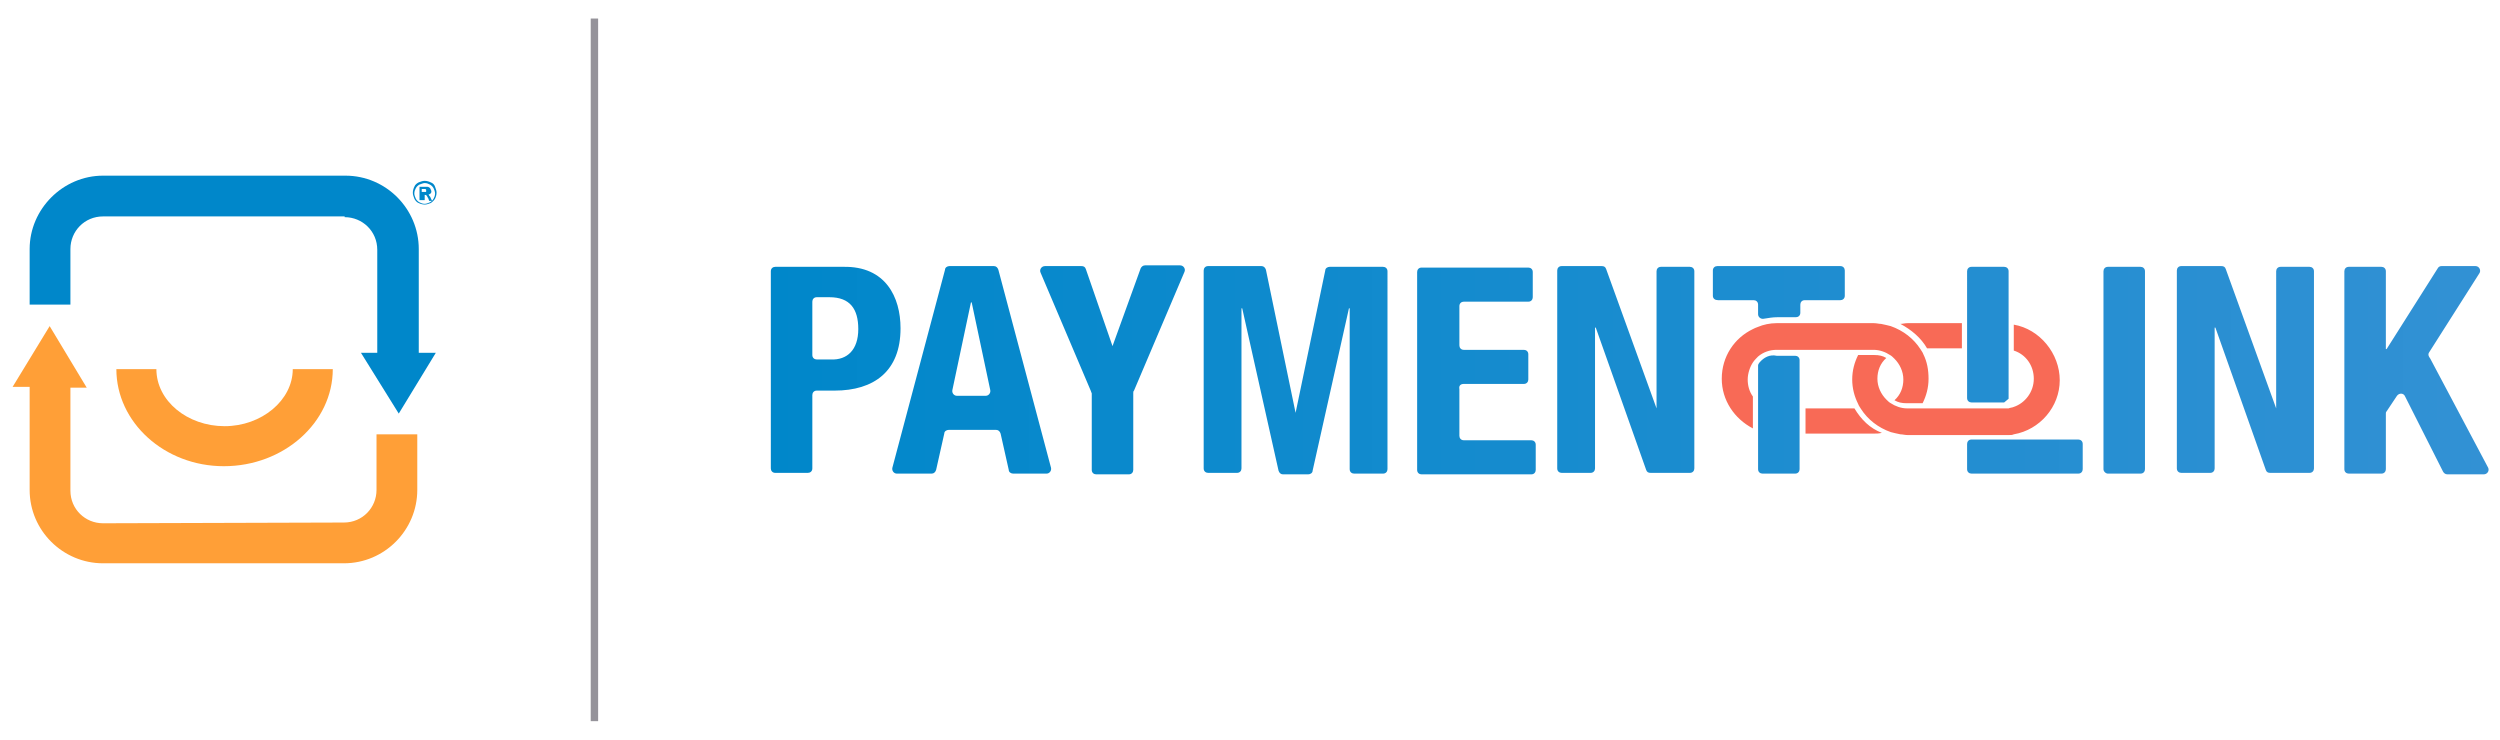 <?xml version="1.0" encoding="UTF-8"?>
<!-- Generator: Adobe Illustrator 26.5.0, SVG Export Plug-In . SVG Version: 6.00 Build 0)  -->
<svg xmlns="http://www.w3.org/2000/svg" xmlns:xlink="http://www.w3.org/1999/xlink" version="1.1" id="Layer_1" x="0px" y="0px" viewBox="0 0 337.3 99.8" style="enable-background:new 0 0 337.3 99.8;" xml:space="preserve">
<style type="text/css">
	.st0{fill:#0087CA;}
	.st1{fill:#FF9F37;}
	.st2{fill:none;stroke:#95939A;stroke-miterlimit:10;}
	.st3{fill:#F86A56;}
	.st4{fill:url(#SVGID_1_);}
</style>
<g id="art">
	<g>
		<g>
			<g>
				<g>
					<path class="st0" d="M46.5,29.3c2.4,0,4.4,1.9,4.4,4.4v13.9h-2.2l5.1,8.2l5-8.2h-2.3v-14c0-5.4-4.4-9.9-9.9-9.9l0,0H13.9       c-5.4,0-9.9,4.5-9.9,9.9v7.5h5.5v-7.5c0-2.4,1.9-4.4,4.4-4.4h32.6"></path>
					<path class="st1" d="M13.9,70.6c-2.4,0-4.4-1.9-4.4-4.4V52.3h2.2l-5-8.3l-5,8.2H4v13.9c0,5.5,4.5,9.9,9.9,9.9l0,0h32.5       c5.5,0,9.9-4.5,9.9-9.9v-7.5h-5.5v7.5c0,2.4-1.9,4.4-4.4,4.4L13.9,70.6"></path>
					<path class="st1" d="M30.2,62.9c-8,0-14.5-5.9-14.5-13.1h5.4c0,4.3,4.2,7.7,9.2,7.7s9.2-3.5,9.2-7.7h5.4       C44.9,57,38.3,62.9,30.2,62.9z"></path>
				</g>
				<g>
					<path class="st0" d="M57.3,24.4c0.3,0,0.6,0.1,0.8,0.2c0.3,0.1,0.5,0.3,0.6,0.6c0.1,0.3,0.2,0.5,0.2,0.8s-0.1,0.6-0.2,0.8       s-0.4,0.5-0.6,0.6c-0.3,0.1-0.5,0.2-0.8,0.2s-0.6-0.1-0.8-0.2c-0.3-0.1-0.5-0.4-0.6-0.6c-0.1-0.3-0.2-0.5-0.2-0.8       s0.1-0.6,0.2-0.8c0.1-0.3,0.4-0.5,0.6-0.6C56.8,24.5,57,24.4,57.3,24.4z M57.3,24.7c-0.2,0-0.4,0.1-0.7,0.2       c-0.2,0.1-0.4,0.3-0.5,0.5s-0.2,0.4-0.2,0.7c0,0.2,0.1,0.5,0.2,0.7c0.1,0.2,0.3,0.4,0.5,0.5s0.4,0.2,0.7,0.2       c0.2,0,0.5-0.1,0.7-0.2s0.4-0.3,0.5-0.5s0.2-0.4,0.2-0.7c0-0.2-0.1-0.5-0.2-0.7c-0.1-0.2-0.3-0.4-0.5-0.5       C57.8,24.8,57.6,24.7,57.3,24.7z M56.6,27v-1.8H57c0.3,0,0.5,0,0.6,0s0.2,0,0.3,0.1c0.1,0,0.1,0.1,0.2,0.2       c0,0.1,0.1,0.2,0.1,0.3c0,0.1,0,0.2-0.1,0.3c-0.1,0.1-0.2,0.1-0.3,0.2c0.1,0,0.1,0,0.1,0.1l0.1,0.1c0,0,0.1,0.1,0.1,0.2       l0.2,0.4h-0.4l-0.1-0.3c-0.1-0.2-0.2-0.3-0.2-0.4c-0.1,0-0.1-0.1-0.2-0.1h-0.1V27H56.6z M56.9,25.9L56.9,25.9       c0.3,0,0.4,0,0.5,0c0.1,0,0.1,0,0.1-0.1v-0.1v-0.1l-0.1-0.1c-0.1,0-0.2,0-0.4,0h-0.1V25.9z"></path>
				</g>
			</g>
			<line class="st2" x1="80.2" y1="2.5" x2="80.2" y2="97.3"></line>
		</g>
		<path class="st3" d="M256.4,43.7c0.3,0,0.6-0.1,1-0.1h7.3V47H260C259.2,45.6,257.9,44.5,256.4,43.7z M271.7,43.8v3.5    c1.6,0.5,2.7,2,2.7,3.8s-1.2,3.3-2.7,3.8c-0.2,0.1-0.5,0.1-0.7,0.2c-0.2,0-0.4,0-0.5,0h-5.1h-0.7H260h-0.9h-1.8    c-0.8,0-1.6-0.3-2.2-0.7c-0.2-0.1-0.4-0.3-0.6-0.5c-0.7-0.7-1.2-1.7-1.2-2.8s0.4-2.1,1.2-2.8c-0.5-0.3-1-0.4-1.6-0.4h-2.2    c-0.5,1-0.8,2.1-0.8,3.3s0.3,2.3,0.8,3.3c0.1,0.3,0.3,0.5,0.4,0.7c0.9,1.4,2.3,2.5,4,3.1c0.4,0.1,0.8,0.2,1.3,0.3    c0.3,0,0.6,0.1,1,0.1h7.3h0.7h5.1c0.2,0,0.4,0,0.5,0c0.3,0,0.5,0,0.7-0.1c3.5-0.6,6.2-3.7,6.2-7.3S275.2,44.4,271.7,43.8z     M250.2,55.1h-6.6v3.4h9.3c0.3,0,0.6,0,1-0.1C252.3,57.8,251.1,56.6,250.2,55.1z M259.5,47.8c-0.1-0.3-0.3-0.5-0.4-0.7    c-0.9-1.4-2.3-2.5-4-3.1c-0.4-0.1-0.8-0.2-1.3-0.3c-0.3,0-0.6-0.1-1-0.1h-9.3h-0.7h-3.1c-0.9,0-1.8,0.2-2.5,0.5    c-0.3,0.1-0.5,0.2-0.7,0.3c-2.5,1.2-4.2,3.7-4.2,6.7c0,2.9,1.7,5.4,4.2,6.7v-4.3c-0.5-0.7-0.7-1.5-0.7-2.3s0.3-1.7,0.7-2.3    c0.2-0.3,0.5-0.6,0.7-0.8c0.7-0.6,1.6-0.9,2.5-0.9h3.1h0.7h6.6h0.9h1.8c0.8,0,1.6,0.3,2.2,0.7c0.2,0.1,0.4,0.3,0.6,0.5    c0.7,0.7,1.2,1.7,1.2,2.8s-0.4,2.1-1.2,2.8c0.5,0.3,1,0.4,1.6,0.4h2.2c0.5-1,0.8-2.1,0.8-3.3S260,48.8,259.5,47.8z"></path>
		
			<linearGradient id="SVGID_1_" gradientUnits="userSpaceOnUse" x1="104" y1="52.1" x2="335.763" y2="52.1" gradientTransform="matrix(1 0 0 -1 0 102)">
			<stop offset="0" style="stop-color:#0087CA"></stop>
			<stop offset="1" style="stop-color:#3291D4"></stop>
		</linearGradient>
		<path class="st4" d="M231.1,39.9v-3.4c0-0.4,0.3-0.6,0.6-0.6h16.6c0.4,0,0.6,0.3,0.6,0.6v3.4c0,0.4-0.3,0.6-0.6,0.6h-4.8    c-0.4,0-0.6,0.3-0.6,0.6v1.1c0,0.4-0.3,0.6-0.6,0.6h-2.5c-0.6,0-1.2,0.1-1.8,0.2c-0.4,0.1-0.8-0.2-0.8-0.6v-1.3    c0-0.4-0.3-0.6-0.6-0.6h-4.8C231.4,40.5,231.1,40.3,231.1,39.9z M237.4,48.9c-0.1,0.1-0.2,0.3-0.2,0.4v3.8v1.1v3.9v0.8v4.4    c0,0.4,0.3,0.6,0.6,0.6h4.4c0.4,0,0.6-0.3,0.6-0.6v-4v-0.7v-3.4v-0.7v-5.9c0-0.4-0.3-0.6-0.6-0.6h-2.5    C238.8,47.8,238,48.2,237.4,48.9z M271,53.8v-5.9v-0.8v-3.4V43v-6.4c0-0.4-0.3-0.6-0.6-0.6H266c-0.4,0-0.6,0.3-0.6,0.6V43v0.7v3.4    v0.7v5.9c0,0.4,0.3,0.6,0.6,0.6h4.4C270.6,54.1,270.8,54,271,53.8z M271,59.3c-0.2,0-0.4,0-0.5,0H266c-0.4,0-0.6,0.3-0.6,0.6v3.4    c0,0.4,0.3,0.6,0.6,0.6h14.4c0.4,0,0.6-0.3,0.6-0.6v-3.4c0-0.4-0.3-0.6-0.6-0.6H271L271,59.3z M284.4,63.9h4.4    c0.4,0,0.6-0.3,0.6-0.6V36.6c0-0.4-0.3-0.6-0.6-0.6h-4.4c-0.4,0-0.6,0.3-0.6,0.6v26.7C283.8,63.6,284.1,63.9,284.4,63.9z     M307.1,55.1L307.1,55.1l-6.8-18.8c-0.1-0.3-0.3-0.4-0.6-0.4h-5.4c-0.4,0-0.6,0.3-0.6,0.6v26.7c0,0.4,0.3,0.6,0.6,0.6h3.9    c0.4,0,0.6-0.3,0.6-0.6v-19h0.1l6.8,19.2c0.1,0.3,0.3,0.4,0.6,0.4h5.3c0.4,0,0.6-0.3,0.6-0.6V36.6c0-0.4-0.3-0.6-0.6-0.6h-3.9    c-0.4,0-0.6,0.3-0.6,0.6V55.1z M327.7,47.6l6.8-10.7c0.3-0.4,0-1-0.5-1h-4.6c-0.2,0-0.4,0.1-0.5,0.3L322,47.1h-0.1V36.6    c0-0.4-0.3-0.6-0.6-0.6h-4.4c-0.4,0-0.6,0.3-0.6,0.6v26.7c0,0.4,0.3,0.6,0.6,0.6h4.4c0.4,0,0.6-0.3,0.6-0.6v-7.5    c0-0.1,0-0.2,0.1-0.3l1.4-2.1c0.3-0.4,0.9-0.4,1.1,0.1l5.1,10.1c0.1,0.2,0.3,0.4,0.6,0.4h4.9c0.5,0,0.8-0.5,0.6-0.9l-7.8-14.7    C327.6,48,327.6,47.8,327.7,47.6z M121.5,44.3c0,5.8-3.6,8.4-8.9,8.4h-2.4c-0.4,0-0.6,0.3-0.6,0.6v9.9c0,0.4-0.3,0.6-0.6,0.6h-4.4    c-0.4,0-0.6-0.3-0.6-0.6V36.6c0-0.4,0.3-0.6,0.6-0.6h9.2C119.5,35.9,121.5,40.1,121.5,44.3z M115.8,44.4c0-2.7-1.1-4.3-3.9-4.3    h-1.7c-0.4,0-0.6,0.3-0.6,0.6v7.2c0,0.4,0.3,0.6,0.6,0.6h1.9C114.3,48.6,115.8,47.2,115.8,44.4z M128.1,35.9h6    c0.3,0,0.5,0.2,0.6,0.5l7.1,26.7c0.1,0.4-0.2,0.8-0.6,0.8h-4.5c-0.3,0-0.6-0.2-0.6-0.5l-1.1-4.9c-0.1-0.3-0.3-0.5-0.6-0.5H128    c-0.3,0-0.6,0.2-0.6,0.5l-1.1,4.9c-0.1,0.3-0.3,0.5-0.6,0.5H121c-0.4,0-0.7-0.4-0.6-0.8l7.1-26.7    C127.5,36.1,127.8,35.9,128.1,35.9z M133,53.4c0.4,0,0.7-0.4,0.6-0.8l-2.5-11.8H131l-2.5,11.8c-0.1,0.4,0.2,0.8,0.6,0.8H133z     M150.1,46.7L150.1,46.7l-3.6-10.4c-0.1-0.3-0.3-0.4-0.6-0.4H141c-0.5,0-0.8,0.5-0.6,0.9l6.8,16c0,0.1,0.1,0.2,0.1,0.3v10.3    c0,0.4,0.3,0.6,0.6,0.6h4.4c0.4,0,0.6-0.3,0.6-0.6V53c0-0.1,0-0.2,0.1-0.3l6.8-16c0.2-0.4-0.1-0.9-0.6-0.9h-4.7    c-0.3,0-0.5,0.2-0.6,0.4L150.1,46.7z M174.8,55.7L174.8,55.7l-4-19.3c-0.1-0.3-0.3-0.5-0.6-0.5H163c-0.4,0-0.6,0.3-0.6,0.6v26.7    c0,0.4,0.3,0.6,0.6,0.6h3.9c0.4,0,0.6-0.3,0.6-0.6V41.6h0.1l4.9,21.9c0.1,0.3,0.3,0.5,0.6,0.5h3.4c0.3,0,0.6-0.2,0.6-0.5l4.9-21.9    h0.1v21.7c0,0.4,0.3,0.6,0.6,0.6h3.9c0.4,0,0.6-0.3,0.6-0.6V36.6c0-0.4-0.3-0.6-0.6-0.6h-7.2c-0.3,0-0.6,0.2-0.6,0.5L174.8,55.7z     M197.5,51.8h8.1c0.4,0,0.6-0.3,0.6-0.6v-3.4c0-0.4-0.3-0.6-0.6-0.6h-8.1c-0.4,0-0.6-0.3-0.6-0.6v-5.3c0-0.4,0.3-0.6,0.6-0.6h8.7    c0.4,0,0.6-0.3,0.6-0.6v-3.4c0-0.4-0.3-0.6-0.6-0.6h-14.4c-0.4,0-0.6,0.3-0.6,0.6v26.7c0,0.4,0.3,0.6,0.6,0.6h14.8    c0.4,0,0.6-0.3,0.6-0.6V60c0-0.4-0.3-0.6-0.6-0.6h-9.1c-0.4,0-0.6-0.3-0.6-0.6v-6.3C196.8,52,197.1,51.8,197.5,51.8z M223.5,55.1    L223.5,55.1l-6.8-18.8c-0.1-0.3-0.3-0.4-0.6-0.4h-5.4c-0.4,0-0.6,0.3-0.6,0.6v26.7c0,0.4,0.3,0.6,0.6,0.6h3.9    c0.4,0,0.6-0.3,0.6-0.6v-19h0.1l6.8,19.2c0.1,0.3,0.3,0.4,0.6,0.4h5.3c0.4,0,0.6-0.3,0.6-0.6V36.6c0-0.4-0.3-0.6-0.6-0.6h-3.9    c-0.4,0-0.6,0.3-0.6,0.6L223.5,55.1L223.5,55.1z"></path>
	</g>
</g>
</svg>
